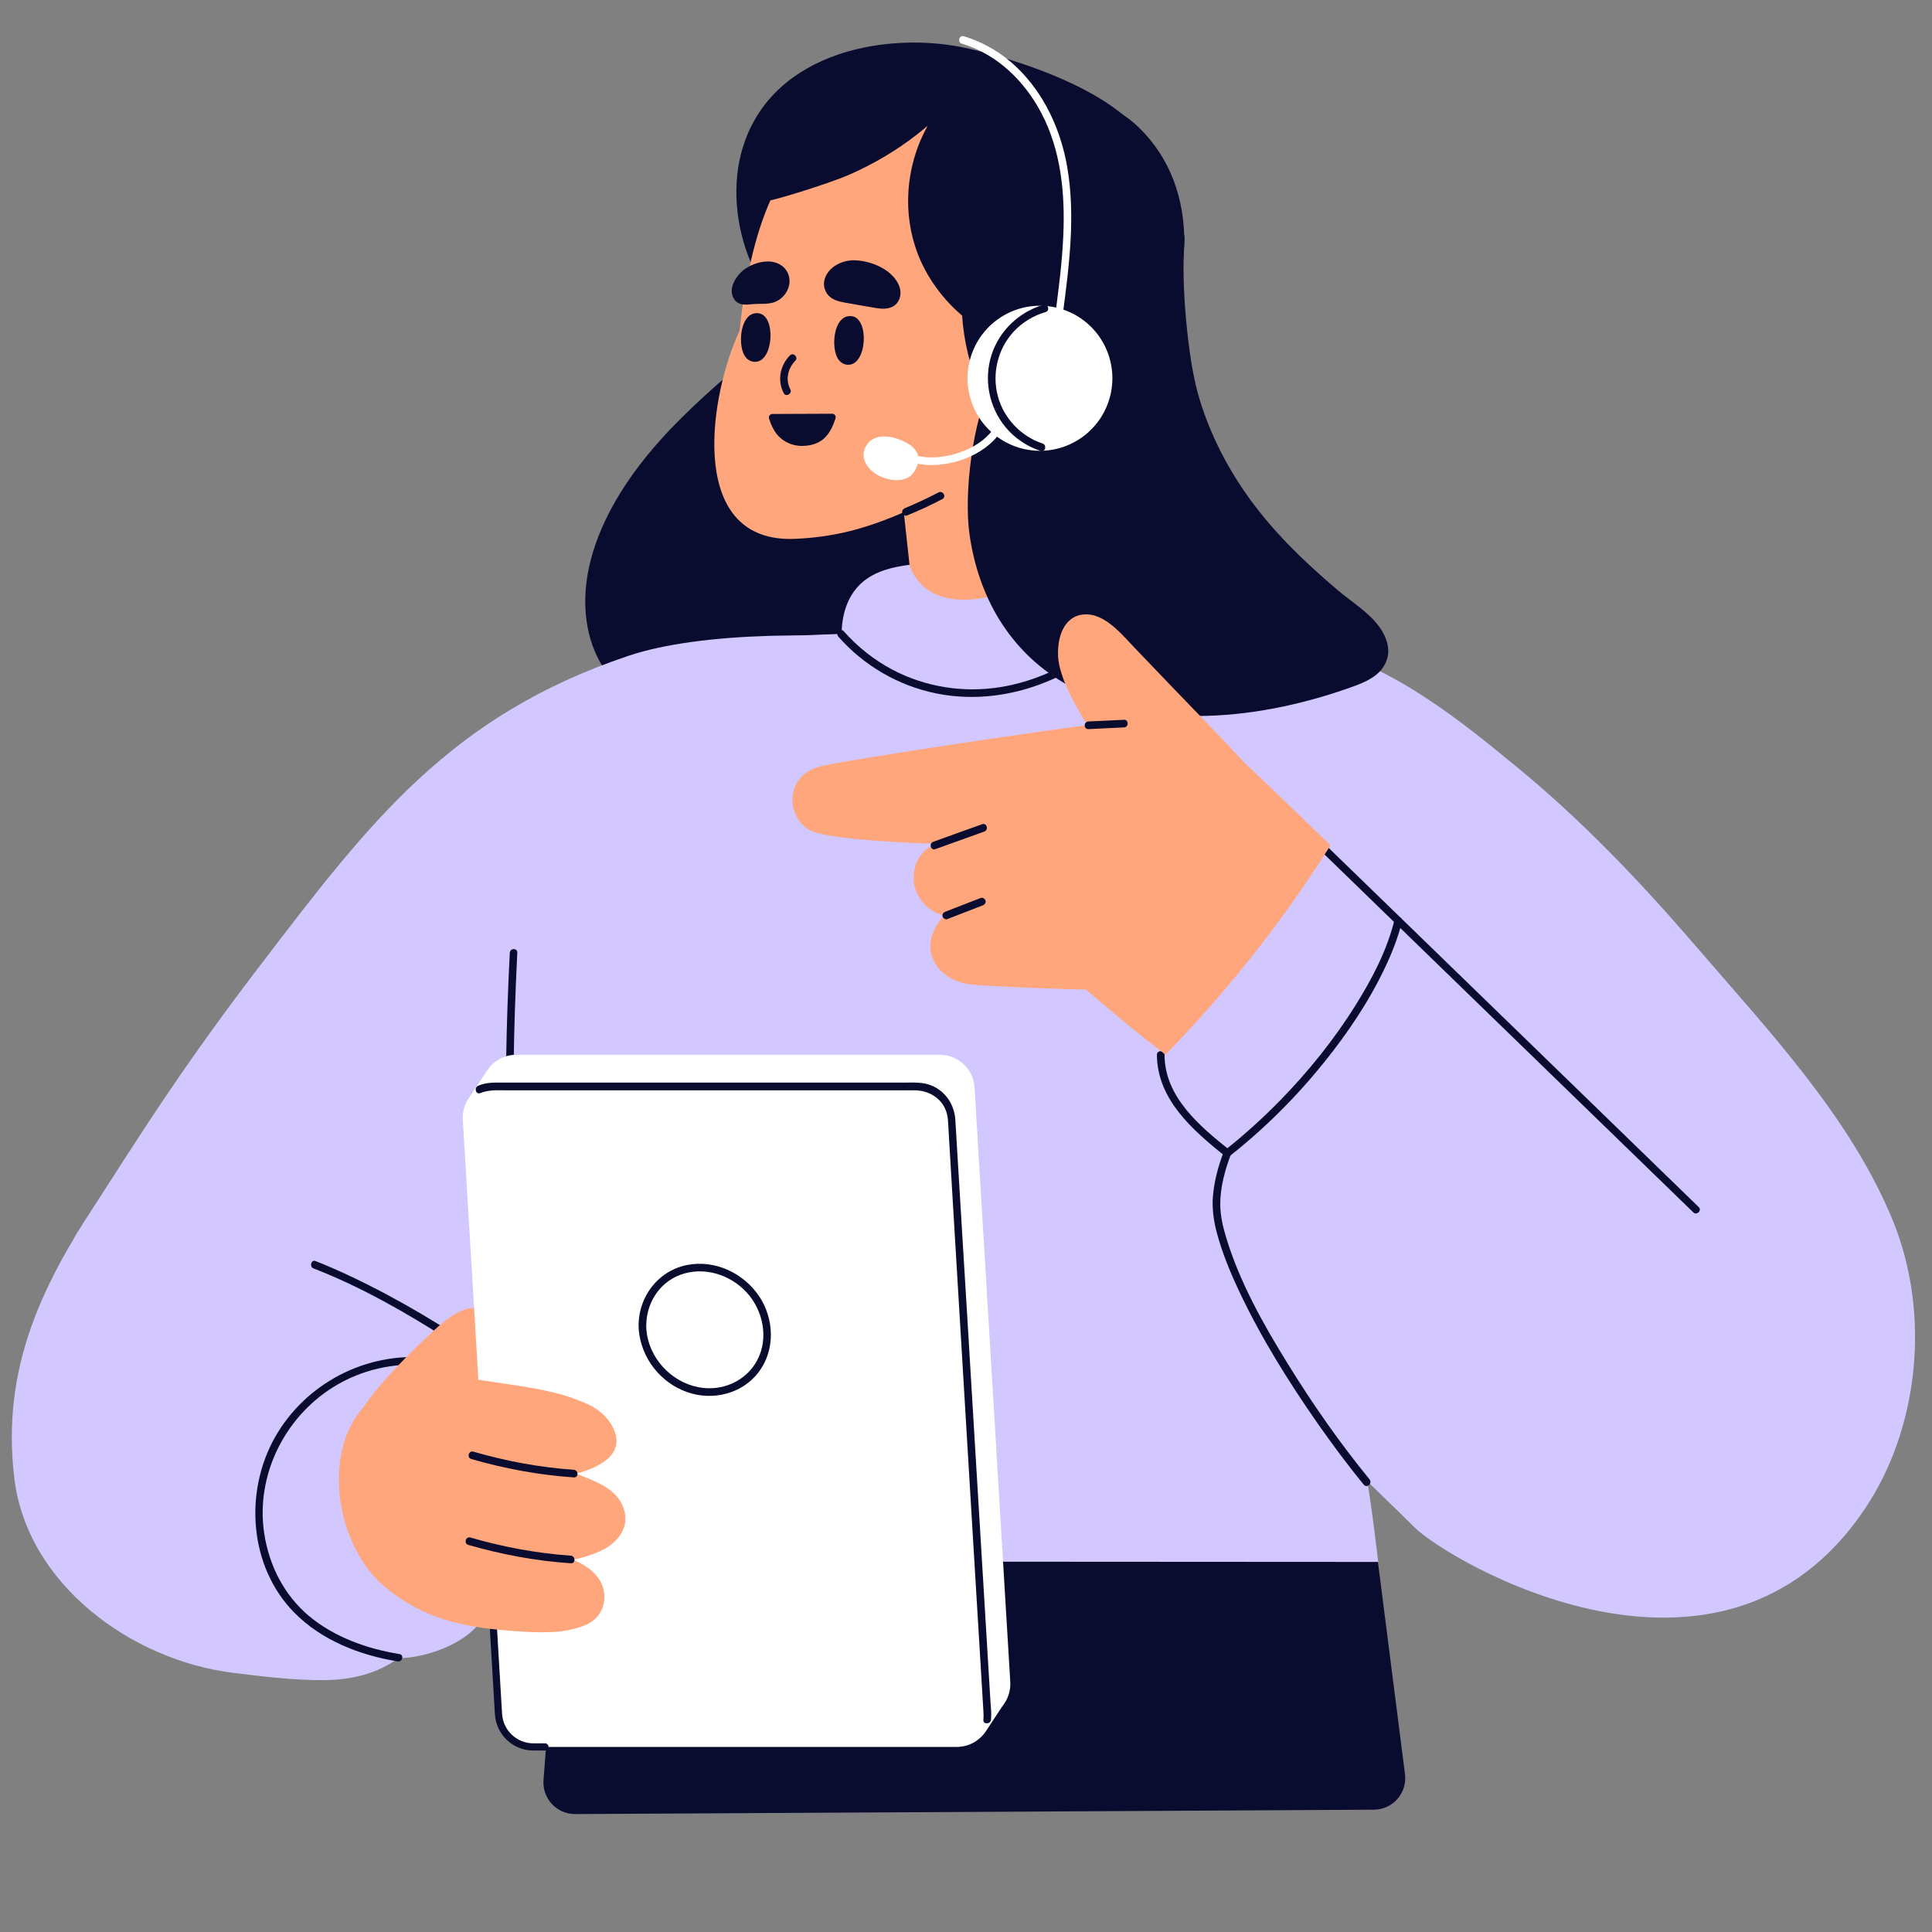 <svg xmlns="http://www.w3.org/2000/svg" xmlns:xlink="http://www.w3.org/1999/xlink" width="336" zoomAndPan="magnify" viewBox="0 0 252 252" height="336" preserveAspectRatio="xMidYMid meet" version="1.0"><rect x="0" y="0" width="252" height="252" fill="#808080" stroke="none"/><defs><clipPath id="7b83789a8e"><path d="M 70 200 L 184 200 L 184 236.633 L 70 236.633 Z M 70 200 " clip-rule="nonzero"/></clipPath><clipPath id="118873c04d"><path d="M 125 4.133 L 140 4.133 L 140 42 L 125 42 Z M 125 4.133 " clip-rule="nonzero"/></clipPath></defs><g clip-path="url(#7b83789a8e)"><path fill="#090c2f" d="M 179.195 236.047 L 75.023 236.617 C 72.613 236.633 70.715 234.586 70.891 232.172 L 73.344 200.367 L 179.301 200.367 L 183.258 231.398 C 183.578 233.855 181.68 236.031 179.195 236.047 Z M 179.195 236.047 " fill-opacity="1" fill-rule="nonzero"/></g><path fill="#090c2f" d="M 150.301 20.891 C 149.133 12.48 131.16 7.246 125.219 6.105 C 114.809 4.133 99.961 7.129 96.645 20.102 C 95.434 24.824 96.09 30.484 98.383 35.219 C 100.75 40.09 105.348 44.402 109.773 43.086 C 111.961 42.43 113.684 40.719 115.465 39.242 C 117.438 37.617 119.512 36.172 121.684 34.914 C 123.891 33.641 126.168 32.559 128.531 31.68 C 130.371 31.008 132.227 30.367 133.965 29.457 C 135.613 28.598 137.219 27.457 138.316 25.73 C 139.57 23.758 150.625 23.141 150.301 20.891 Z M 150.301 20.891 " fill-opacity="1" fill-rule="nonzero"/><path fill="#090c2f" d="M 122.125 65.254 C 122.445 62.738 122.27 60.18 120.957 58.234 C 120.387 57.402 119.641 56.699 118.707 56.277 C 117.742 55.84 116.621 55.75 115.48 55.867 C 113.102 56.102 110.707 57.184 108.324 57.227 C 106.441 57.258 105.012 56.352 104.062 54.902 C 102.355 52.27 102.047 48.613 99.754 46.406 C 99.23 45.895 98.602 45.5 97.887 45.266 C 97.742 45.223 97.523 45.25 97.434 45.426 C 97.098 46.156 96.762 46.902 96.441 47.637 C 92.324 51.172 88.266 54.785 84.777 58.969 C 81.098 63.383 78.043 68.5 76.848 73.898 C 75.812 78.59 76.32 83.387 78.688 87.059 C 79.824 88.828 81.387 90.273 83.301 91.195 C 85.492 92.262 88.016 92.629 90.602 92.586 C 93.242 92.539 95.93 92.086 98.602 91.488 C 100.879 90.977 103.156 90.332 105.391 89.457 C 109.684 87.789 113.934 85.215 116.781 81.312 C 118.473 78.984 119.512 76.324 120.27 73.68 C 120.648 72.316 120.969 70.941 121.293 69.57 C 121.613 68.152 121.949 66.703 122.125 65.254 Z M 122.125 65.254 " fill-opacity="1" fill-rule="nonzero"/><path fill="#d2c7ff" d="M 130.227 87.715 C 129.965 87.336 129.656 86.984 129.32 86.676 C 127.32 84.848 124.184 84.336 121.293 83.957 C 108.441 82.289 91.402 82.379 81.988 85.535 C 58.773 93.344 48.316 107.105 34.199 125.574 C 23.922 139.012 18.926 146.938 9.859 161.137 C 9.508 161.676 4.516 175.305 4.164 175.848 C 3.012 180.188 4.004 185.262 5.086 189.312 C 8.02 200.34 17.043 203.586 26.883 207.211 C 30.711 208.617 35.512 208.98 39.207 206.336 C 39.719 205.969 40.184 205.559 40.625 205.137 C 45.164 203.32 48.902 199.125 51.926 195.223 C 61.445 182.938 69.605 169.793 77.125 156.383 C 80.031 151.207 82.848 146 85.609 140.766 C 87.359 139.262 89.184 137.828 91.012 136.422 C 104.414 126.102 118.297 115.586 127.586 101.578 C 130.445 97.234 132.84 91.504 130.227 87.715 Z M 130.227 87.715 " fill-opacity="1" fill-rule="nonzero"/><path fill="#d2c7ff" d="M 190.395 141.09 C 190.207 129.637 189.258 118.234 187.27 106.957 C 185.93 99.266 183.59 90.902 177.035 86.664 C 173.078 84.105 168.188 83.504 163.488 83.094 C 144.52 81.457 128.707 82.07 109.684 82.684 C 97.332 83.082 80.266 83.93 72.059 93.184 C 63.953 102.309 64.277 115.922 65.051 128.117 C 66.234 146.527 67.402 164.938 68.582 183.348 C 68.832 187.266 69.094 191.23 70 195.074 C 71.094 199.695 71.855 203.031 76.512 203.672 C 86.453 205.062 97.594 203.688 107.656 203.688 C 128.418 203.703 177.883 203.73 179.766 203.73 C 179.766 203.73 178.789 194.898 177.562 188.672 C 177.301 187.367 184.48 189.359 185.621 188.684 C 187.301 187.691 187.723 185.484 187.957 183.551 C 189.664 169.457 190.629 155.242 190.395 141.09 Z M 190.395 141.09 " fill-opacity="1" fill-rule="nonzero"/><path fill="#d2c7ff" d="M 144.828 83.695 C 144.785 81.137 144.566 78.344 143.191 76.031 C 142.535 74.934 141.559 73.984 140.316 73.398 C 138.68 72.652 136.812 72.598 135.016 72.625 C 130.855 72.684 126.707 72.934 122.578 73.297 C 119.246 73.605 115.305 73.68 112.691 75.77 C 110.02 77.918 109.566 81.398 109.828 84.453 C 109.875 84.996 109.945 85.535 110.02 86.062 C 109.977 86.723 110.004 87.395 110.164 88.066 C 110.457 89.324 111.145 90.582 112.27 91.414 C 113.613 92.426 115.348 92.703 117.043 92.715 C 119.016 92.715 121 92.527 122.969 92.367 C 125.016 92.203 127.043 92 129.09 91.781 C 131.117 91.562 133.148 91.297 135.176 91.02 C 137.031 90.758 138.957 90.566 140.77 90.098 C 142.242 89.719 143.484 88.945 144.141 87.672 C 144.77 86.457 144.855 85.055 144.828 83.695 Z M 144.828 83.695 " fill-opacity="1" fill-rule="nonzero"/><path fill="#090c2f" d="M 109.348 83.035 C 112.664 86.824 117.203 89.457 122.137 90.449 C 127.191 91.473 132.43 90.727 137.133 88.664 C 139.891 87.469 142.418 85.801 144.68 83.812 C 145.164 83.387 144.461 82.684 143.98 83.109 C 140.168 86.488 135.453 88.828 130.43 89.633 C 125.672 90.391 120.723 89.617 116.457 87.379 C 114.035 86.105 111.875 84.395 110.062 82.336 C 109.625 81.852 108.926 82.555 109.348 83.035 Z M 109.348 83.035 " fill-opacity="1" fill-rule="nonzero"/><path fill="#d2c7ff" d="M 243.277 196.758 C 224.516 224.773 188.863 203.555 184.527 199.242 C 180.32 195.059 175.633 190.762 171.68 186.344 C 164.129 177.922 157.02 168.551 154.172 157.406 C 151.047 145.168 153.633 132.258 158.086 120.703 C 162.668 108.816 169.078 90.449 171.457 84.293 C 182.016 86.984 190.891 94.34 197.797 100 C 206.398 107.047 214.078 115.133 221.32 123.555 C 230.691 134.449 241.438 145.797 246.93 159.293 C 251.895 171.59 250.215 186.402 243.277 196.758 Z M 243.277 196.758 " fill-opacity="1" fill-rule="nonzero"/><path fill="#d2c7ff" d="M 59.168 174.75 C 56.641 171.664 53.047 169.793 49.574 168.023 C 45.238 165.828 40.914 163.637 36.578 161.457 C 34.402 160.359 32.227 159.266 30.066 158.168 C 28.008 157.129 25.965 156.02 23.816 155.125 C 21.848 154.293 19.746 153.691 17.582 153.738 C 16.109 153.766 14.648 153.84 13.789 155.109 C 5.523 167.176 0.105 178.391 1.875 192.867 C 3.566 206.699 17.191 216.539 30.316 218.18 C 34.285 218.676 38.359 219.188 42.375 219.145 C 45.836 219.113 49.223 218.309 51.996 216.262 C 55.094 216.395 63.137 214.129 63.867 208.703 C 64.305 205.5 61.34 201.48 61.562 195.91 C 63.094 188.902 64 180.656 59.168 174.75 Z M 59.168 174.75 " fill-opacity="1" fill-rule="nonzero"/><path fill="#090c2f" d="M 52.113 215.75 C 47.879 215.062 43.633 213.559 40.301 210.781 C 37.047 208.047 35.09 204.172 34.461 199.988 C 33.336 192.531 37.047 184.973 43.383 180.98 C 47.078 178.652 51.414 177.676 55.75 178.082 C 56.391 178.141 56.379 177.148 55.75 177.09 C 47.719 176.344 39.848 180.438 35.863 187.473 C 31.832 194.621 32.492 204.332 38.359 210.312 C 41.922 213.953 46.918 215.898 51.867 216.703 C 52.48 216.82 52.742 215.855 52.113 215.75 Z M 52.113 215.75 " fill-opacity="1" fill-rule="nonzero"/><path fill="#090c2f" d="M 40.902 165.449 C 47.09 167.848 52.961 171.211 58.539 174.777 C 60.172 175.816 61.781 176.898 63.344 178.012 C 63.867 178.375 64.363 177.512 63.84 177.148 C 58.145 173.098 52.07 169.484 45.762 166.488 C 44.246 165.77 42.711 165.098 41.148 164.484 C 40.578 164.266 40.316 165.23 40.902 165.449 Z M 40.902 165.449 " fill-opacity="1" fill-rule="nonzero"/><path fill="#090c2f" d="M 66.496 124.273 C 66.016 133.441 65.867 142.625 66.043 151.805 C 66.102 154.395 66.176 156.996 66.277 159.586 C 66.305 160.23 67.297 160.23 67.27 159.586 C 66.906 150.418 66.859 141.234 67.152 132.051 C 67.238 129.465 67.344 126.875 67.473 124.273 C 67.516 123.629 66.523 123.645 66.496 124.273 Z M 66.496 124.273 " fill-opacity="1" fill-rule="nonzero"/><path fill="#090c2f" d="M 171.344 110.074 C 177.781 116.332 184.219 122.574 190.672 128.836 C 197.113 135.094 203.551 141.336 210.004 147.594 C 213.625 151.105 217.246 154.629 220.867 158.137 C 221.32 158.578 222.035 157.875 221.566 157.438 C 215.129 151.18 208.691 144.934 202.238 138.676 C 195.797 132.418 189.359 126.172 182.906 119.914 C 179.285 116.406 175.664 112.883 172.043 109.371 C 171.59 108.918 170.891 109.621 171.344 110.074 Z M 171.344 110.074 " fill-opacity="1" fill-rule="nonzero"/><path fill="#090c2f" d="M 160.422 150.77 C 164.961 147.188 169.094 143.062 172.73 138.543 C 175.781 134.742 178.555 130.648 180.641 126.23 C 181.562 124.301 182.352 122.297 182.863 120.223 C 183.008 119.609 182.059 119.328 181.898 119.957 C 180.934 123.922 178.977 127.648 176.832 131.086 C 174.016 135.605 170.641 139.785 166.918 143.59 C 164.656 145.898 162.262 148.062 159.719 150.066 C 159.223 150.461 159.926 151.164 160.422 150.77 Z M 160.422 150.77 " fill-opacity="1" fill-rule="nonzero"/><path fill="#090c2f" d="M 178.629 192.953 C 174.758 188.219 171.227 183.156 168.012 177.953 C 164.844 172.82 161.777 167.41 159.996 161.617 C 159.531 160.113 159.152 158.578 159.164 156.996 C 159.18 154.789 159.777 152.625 160.551 150.562 C 160.77 149.965 159.82 149.699 159.59 150.301 C 158.887 152.156 158.363 154.086 158.203 156.09 C 158.086 157.625 158.289 159.117 158.668 160.609 C 159.371 163.316 160.449 165.918 161.633 168.434 C 164.48 174.473 168.043 180.176 171.852 185.645 C 173.781 188.391 175.781 191.098 177.914 193.688 C 178.336 194.152 179.035 193.438 178.629 192.953 Z M 178.629 192.953 " fill-opacity="1" fill-rule="nonzero"/><path fill="#090c2f" d="M 160.449 150.066 C 156.508 146.906 151.922 143.121 151.895 137.594 C 151.895 136.949 150.902 136.949 150.902 137.594 C 150.945 143.414 155.574 147.418 159.75 150.77 C 160.246 151.18 160.945 150.477 160.449 150.066 Z M 160.449 150.066 " fill-opacity="1" fill-rule="nonzero"/><path fill="#ffa67d" d="M 148.07 31.375 C 148.055 30.938 148.023 30.512 147.996 30.086 C 146.727 14.703 126.738 6.824 113.219 13.008 C 101.828 18.23 98.527 28.816 96.863 39.855 C 96.719 40.879 96.586 41.977 96.469 43.133 C 96.355 43.395 96.238 43.656 96.121 43.906 C 92.324 52.723 89.93 70.855 103.668 70.285 C 113.086 69.906 118.457 66.277 124.797 63.836 C 138.664 58.5 148.637 46.891 148.07 31.375 Z M 148.07 31.375 " fill-opacity="1" fill-rule="nonzero"/><path fill="#090c2f" d="M 103.027 46.363 C 101.742 47.68 101.363 49.625 102.223 51.277 C 102.516 51.848 103.375 51.336 103.086 50.777 C 102.426 49.535 102.75 48.074 103.727 47.066 C 104.18 46.609 103.48 45.895 103.027 46.363 Z M 103.027 46.363 " fill-opacity="1" fill-rule="nonzero"/><path fill="#ffa67d" d="M 116.312 51.848 C 116.312 51.848 117.684 65.125 118.633 73.68 C 118.633 73.68 119.902 79.133 127.555 78.094 C 135 77.086 136.594 72.129 136.594 72.129 L 135 50.195 Z M 116.312 51.848 " fill-opacity="1" fill-rule="nonzero"/><path fill="#090c2f" d="M 153.078 23.523 C 152.082 20.891 150.523 18.535 148.508 16.59 C 138.812 7.203 107.055 6.852 101.199 24.121 C 101.012 24.414 100.254 25.891 100.078 26.184 C 99.93 26.434 107.828 24.094 110.895 22.734 C 113.977 21.371 116.898 19.648 119.57 17.57 C 120.051 17.191 120.531 16.797 121 16.402 C 120.59 17.148 120.211 17.938 119.891 18.727 C 117.789 24.004 117.949 30.043 120.605 35.09 C 121.832 37.414 123.496 39.477 125.496 41.172 C 125.715 44.562 126.531 47.898 127.934 51 C 128.562 52.402 129.336 53.777 130.199 55.062 C 130.168 56.176 130.344 57.27 131.117 58.133 C 131.555 58.617 132.141 58.969 132.812 59.027 C 133.645 59.086 134.402 58.734 135.117 58.367 C 137.703 57.039 140.156 55.488 142.434 53.703 C 146.945 50.148 150.828 45.543 152.859 40.105 C 154.844 34.84 155.078 28.816 153.078 23.523 Z M 153.078 23.523 " fill-opacity="1" fill-rule="nonzero"/><path fill="#090c2f" d="M 122.414 64.23 C 120.984 64.977 119.523 65.664 118.035 66.277 C 117.789 66.383 117.613 66.613 117.684 66.895 C 117.742 67.125 118.051 67.348 118.297 67.242 C 119.875 66.602 121.422 65.883 122.926 65.094 C 123.48 64.789 122.984 63.938 122.414 64.23 Z M 122.414 64.23 " fill-opacity="1" fill-rule="nonzero"/><path fill="#090c2f" d="M 139.484 54.961 C 139.484 54.961 138.273 57.211 135.613 59.07 L 135.938 63.137 C 135.938 63.137 129.703 62.578 128.141 55.793 C 126.168 47.227 139.484 54.961 139.484 54.961 Z M 139.484 54.961 " fill-opacity="1" fill-rule="nonzero"/><path fill="#090c2f" d="M 104.633 58.164 C 103.113 58.18 101.684 57.387 100.938 56.07 C 100.66 55.59 100.473 55.105 100.309 54.582 C 100.223 54.289 100.441 53.996 100.75 53.996 C 103.027 53.996 106.938 53.98 108.547 53.965 C 108.852 53.965 109.07 54.258 108.984 54.551 C 108.324 56.641 107.262 58.133 104.633 58.164 Z M 104.633 58.164 " fill-opacity="1" fill-rule="nonzero"/><path fill="#090c2f" d="M 98.559 47.195 C 97.914 47.227 97.129 46.875 96.805 45.602 C 96.34 43.773 96.879 40.586 98.969 40.863 C 101.215 41.172 100.922 47.094 98.559 47.195 Z M 98.559 47.195 " fill-opacity="1" fill-rule="nonzero"/><path fill="#090c2f" d="M 110.719 47.578 C 110.078 47.605 109.289 47.254 108.969 45.984 C 108.5 44.156 109.043 40.969 111.129 41.246 C 113.379 41.551 113.102 47.473 110.719 47.578 Z M 110.719 47.578 " fill-opacity="1" fill-rule="nonzero"/><path fill="#090c2f" d="M 117.262 37.238 C 116.371 35.09 113.48 33.949 111.32 33.949 C 109.801 33.949 108.078 34.812 107.582 36.348 C 107.289 37.266 107.598 38.246 108.371 38.816 C 109.102 39.344 110.051 39.445 110.91 39.594 C 111.992 39.781 113.086 39.988 114.168 40.164 C 115.043 40.309 116.035 40.383 116.766 39.77 C 117.496 39.141 117.625 38.086 117.262 37.238 Z M 117.262 37.238 " fill-opacity="1" fill-rule="nonzero"/><path fill="#090c2f" d="M 102.98 36.801 C 103.027 35.895 102.602 35.074 101.902 34.605 C 100.559 33.699 98.633 34.137 97.289 35 C 96.133 35.746 94.836 37.617 95.754 39.008 C 96.367 39.93 97.348 39.738 98.266 39.664 C 99.535 39.562 100.777 39.84 101.887 38.906 C 102.5 38.406 102.938 37.617 102.98 36.801 Z M 102.98 36.801 " fill-opacity="1" fill-rule="nonzero"/><path fill="#ffa67d" d="M 63.254 170.785 C 60.918 169.926 58.523 171.75 56.699 173.449 C 53.5 176.43 42.391 186.754 46.508 189.695 C 47.852 190.66 49.648 191.055 51.266 191.012 C 54.465 190.922 57.516 189.43 59.836 187.238 C 62.16 185.043 63.809 182.207 64.961 179.238 C 65.547 177.746 66.016 176.152 65.852 174.559 C 65.691 172.965 64.773 171.355 63.285 170.785 C 63.27 170.801 63.27 170.801 63.254 170.785 Z M 63.254 170.785 " fill-opacity="1" fill-rule="nonzero"/><path fill="#ffffff" d="M 131.773 219.363 L 127.117 141.863 C 126.973 139.449 124.984 137.578 122.578 137.578 L 67.344 137.578 C 65.781 137.578 64.406 138.367 63.59 139.555 L 61.211 143.137 C 60.625 143.953 60.289 144.977 60.363 146.074 L 65.02 223.574 C 65.168 225.988 67.152 227.859 69.562 227.859 L 124.797 227.859 C 126.402 227.859 127.789 227.027 128.605 225.797 L 130.723 222.582 C 131.438 221.703 131.848 220.578 131.773 219.363 Z M 131.773 219.363 " fill-opacity="1" fill-rule="nonzero"/><path fill="#090c2f" d="M 83.316 173.461 C 83.637 177.133 86.117 180.32 89.578 181.562 C 92.906 182.762 96.793 181.828 98.953 178.977 C 101.145 176.094 100.996 172.016 99.012 169.062 C 96.969 166.035 93.258 164.293 89.637 164.996 C 85.668 165.77 83.039 169.473 83.316 173.461 C 83.359 174.09 84.352 174.105 84.309 173.461 C 84.105 170.379 85.754 167.395 88.73 166.281 C 91.797 165.141 95.242 166.238 97.406 168.594 C 99.523 170.918 100.281 174.484 98.805 177.352 C 97.348 180.176 94.133 181.551 91.066 180.934 C 87.477 180.219 84.629 177.105 84.309 173.449 C 84.25 172.832 83.258 172.82 83.316 173.461 Z M 83.316 173.461 " fill-opacity="1" fill-rule="nonzero"/><path fill="#090c2f" d="M 129.262 224.305 C 129.336 223.531 129.25 222.727 129.191 221.953 C 129.102 220.488 129.016 219.012 128.926 217.551 C 128.621 212.477 128.312 207.418 128.008 202.344 C 127.613 195.805 127.219 189.27 126.824 182.734 C 126.445 176.371 126.066 170.012 125.672 163.664 C 125.395 159.074 125.117 154.496 124.84 149.906 C 124.766 148.781 124.707 147.641 124.637 146.512 C 124.621 146.336 124.621 146.164 124.605 145.988 C 124.461 144.086 123.352 142.391 121.598 141.629 C 120.43 141.117 119.188 141.207 117.949 141.207 C 116.121 141.207 114.297 141.207 112.473 141.207 C 106.5 141.207 100.531 141.207 94.559 141.207 C 88.176 141.207 81.797 141.207 75.402 141.207 C 71.824 141.207 68.234 141.207 64.656 141.207 C 63.867 141.207 63.109 141.309 62.379 141.613 C 61.793 141.863 62.059 142.812 62.641 142.578 C 63.781 142.113 64.977 142.215 66.176 142.215 C 68.043 142.215 69.926 142.215 71.797 142.215 C 77.738 142.215 83.664 142.215 89.609 142.215 C 95.945 142.215 102.281 142.215 108.617 142.215 C 112.164 142.215 115.715 142.215 119.262 142.215 C 121.539 142.215 123.469 143.691 123.641 146.059 C 123.699 146.793 123.73 147.523 123.773 148.254 C 124.008 152.262 124.254 156.266 124.488 160.273 C 124.855 166.355 125.219 172.438 125.582 178.523 C 125.977 185.102 126.371 191.684 126.766 198.262 C 127.102 203.746 127.422 209.215 127.758 214.699 C 127.934 217.535 128.094 220.371 128.27 223.207 C 128.301 223.59 128.301 223.969 128.27 224.363 C 128.211 224.934 129.203 224.934 129.262 224.305 Z M 129.262 224.305 " fill-opacity="1" fill-rule="nonzero"/><path fill="#090c2f" d="M 71.066 228.328 L 69.562 228.328 C 66.906 228.328 64.715 226.25 64.555 223.605 L 63.898 212.551 C 63.883 212.285 64.07 212.066 64.336 212.051 C 64.582 212.039 64.816 212.227 64.832 212.492 L 65.488 223.547 C 65.621 225.711 67.414 227.391 69.578 227.391 L 71.082 227.391 C 71.344 227.391 71.547 227.598 71.547 227.859 C 71.547 228.121 71.328 228.328 71.066 228.328 Z M 71.066 228.328 " fill-opacity="1" fill-rule="nonzero"/><path fill="#ffa67d" d="M 81.359 196.785 C 80.469 194.094 77.477 193.16 75.488 192.355 C 75.371 192.312 75.27 192.266 75.152 192.223 C 75.359 192.164 75.578 192.105 75.781 192.047 C 77.855 191.375 81.855 189.781 79.883 186.066 C 79.184 184.766 77.984 183.773 76.816 183.23 C 72.805 181.316 68.246 180.875 64.188 180.234 C 60.305 179.605 56.102 179.223 52.289 180.438 C 41.18 184.004 42.594 200.473 50.012 206.816 C 55.559 211.555 61.328 212.328 67.328 212.77 C 69.035 212.898 72.117 213.016 73.754 212.695 C 75.254 212.402 76.906 212.039 77.941 210.824 C 78.805 209.801 79.168 208.133 78.453 206.539 C 77.957 205.441 76.848 204.316 74.758 203.438 C 76.133 203.176 77.445 202.738 78.656 202.137 C 80.293 201.305 82.234 199.402 81.359 196.785 Z M 81.359 196.785 " fill-opacity="1" fill-rule="nonzero"/><path fill="#090c2f" d="M 61.473 190.309 C 65.84 191.566 70.305 192.398 74.848 192.707 C 75.488 192.75 75.477 191.754 74.848 191.711 C 70.41 191.406 66.016 190.586 61.734 189.344 C 61.121 189.168 60.859 190.133 61.473 190.309 Z M 61.473 190.309 " fill-opacity="1" fill-rule="nonzero"/><path fill="#090c2f" d="M 61.078 201.508 C 65.445 202.766 69.91 203.602 74.453 203.906 C 75.094 203.949 75.082 202.957 74.453 202.914 C 70.016 202.605 65.621 201.785 61.34 200.543 C 60.727 200.383 60.465 201.332 61.078 201.508 Z M 61.078 201.508 " fill-opacity="1" fill-rule="nonzero"/><path fill="#090c2f" d="M 180.977 84.031 C 180.234 80.828 176.832 78.973 174.523 77.012 C 170.07 73.238 165.793 69.117 162.449 64.289 C 159.691 60.312 157.531 55.926 156.23 51.262 C 154.945 46.625 154.055 37.164 154.477 31.785 C 154.668 29.43 154.055 30.309 150.727 31.098 C 149.895 31.285 147.574 31.855 146.887 32.355 C 139.586 37.59 133.438 41.859 129.352 49.945 C 126.898 54.785 125.672 64.332 126.473 69.805 C 127.656 77.875 131.613 84.836 138.797 89.09 C 149.938 95.699 164.918 93.738 176.453 89.559 C 177.957 89.016 179.52 88.359 180.41 87.027 C 181.082 86.02 181.199 85.012 180.977 84.031 Z M 180.977 84.031 " fill-opacity="1" fill-rule="nonzero"/><path fill="#ffffff" d="M 140.613 41.289 C 141.141 41.617 141.633 41.992 142.086 42.414 C 142.539 42.836 142.949 43.301 143.312 43.805 C 143.672 44.309 143.984 44.844 144.242 45.41 C 144.5 45.973 144.699 46.559 144.84 47.164 C 144.984 47.77 145.066 48.379 145.09 49 C 145.109 49.621 145.07 50.238 144.973 50.852 C 144.871 51.465 144.715 52.062 144.496 52.645 C 144.281 53.227 144.008 53.781 143.684 54.312 C 143.359 54.84 142.984 55.332 142.559 55.785 C 142.137 56.242 141.676 56.648 141.172 57.012 C 140.668 57.375 140.133 57.688 139.57 57.945 C 139.008 58.203 138.422 58.402 137.82 58.547 C 137.215 58.688 136.602 58.77 135.984 58.793 C 135.363 58.816 134.746 58.777 134.137 58.676 C 133.523 58.578 132.926 58.418 132.344 58.203 C 131.766 57.984 131.211 57.711 130.684 57.387 C 130.152 57.059 129.664 56.684 129.211 56.262 C 128.754 55.836 128.348 55.375 127.984 54.871 C 127.621 54.367 127.312 53.832 127.055 53.266 C 126.797 52.703 126.598 52.117 126.453 51.512 C 126.312 50.906 126.23 50.293 126.207 49.676 C 126.184 49.055 126.223 48.438 126.324 47.824 C 126.422 47.211 126.582 46.613 126.797 46.031 C 127.016 45.449 127.285 44.895 127.613 44.363 C 127.938 43.836 128.312 43.344 128.734 42.891 C 129.156 42.434 129.621 42.027 130.125 41.664 C 130.625 41.301 131.16 40.988 131.727 40.73 C 132.289 40.473 132.871 40.273 133.477 40.129 C 134.082 39.988 134.691 39.906 135.312 39.883 C 135.934 39.859 136.547 39.898 137.16 40 C 137.773 40.098 138.371 40.258 138.949 40.473 C 139.531 40.691 140.086 40.965 140.613 41.289 Z M 140.613 41.289 " fill-opacity="1" fill-rule="nonzero"/><g clip-path="url(#118873c04d)"><path fill="#ffffff" d="M 138.621 41.039 C 139.453 34.68 140.301 28.203 139.207 21.812 C 138.375 16.957 136.215 12.234 132.637 8.797 C 130.68 6.91 128.312 5.508 125.715 4.73 C 125.102 4.555 124.84 5.508 125.453 5.695 C 130.035 7.059 133.598 10.523 135.805 14.703 C 138.387 19.59 138.93 25.188 138.695 30.629 C 138.551 34.125 138.098 37.59 137.645 41.055 C 137.543 41.668 138.535 41.668 138.621 41.039 Z M 138.621 41.039 " fill-opacity="1" fill-rule="nonzero"/></g><path fill="#ffffff" d="M 117.438 57.375 C 115.891 56.758 113.816 56.57 112.91 58.266 C 112.051 59.902 113.406 61.527 114.867 62.156 C 116.473 62.844 118.488 62.93 119.363 61.336 C 120.387 59.48 119.539 58.207 117.438 57.375 Z M 117.438 57.375 " fill-opacity="1" fill-rule="nonzero"/><path fill="#ffffff" d="M 117.613 59.684 C 120.02 61.145 123.395 60.781 125.906 59.816 C 128.52 58.805 130.797 56.891 131.555 54.098 C 131.715 53.484 130.766 53.223 130.594 53.836 C 129.922 56.352 127.805 58.062 125.438 58.922 C 123.219 59.742 120.227 60.109 118.109 58.82 C 117.566 58.5 117.07 59.363 117.613 59.684 Z M 117.613 59.684 " fill-opacity="1" fill-rule="nonzero"/><path fill="#090c2f" d="M 136.109 39.754 C 132.93 40.676 130.359 43.117 129.336 46.273 C 128.285 49.508 129 53.105 131.148 55.707 C 132.344 57.168 133.949 58.223 135.73 58.82 C 136.344 59.027 136.594 58.062 135.992 57.855 C 133.16 56.906 130.926 54.566 130.152 51.672 C 129.367 48.73 130.141 45.516 132.199 43.277 C 133.336 42.051 134.781 41.172 136.375 40.703 C 136.988 40.543 136.723 39.578 136.109 39.754 Z M 136.109 39.754 " fill-opacity="1" fill-rule="nonzero"/><path fill="#ffa67d" d="M 152.012 137.578 C 158.215 131.188 166.043 122.195 173.547 110.262 C 169.793 106.609 166.012 102.98 162.215 99.371 C 159.121 96.02 155.922 92.773 152.77 89.484 C 151.164 87.816 149.574 86.137 147.965 84.469 C 146.625 83.066 145.293 81.441 143.512 80.578 C 142.023 79.863 140.242 79.949 139.148 81.297 C 138.184 82.465 137.949 84.117 138.008 85.594 C 138.141 88.387 140.375 92.234 141.836 94.617 C 140.738 94.602 109.363 99.223 106.691 100.043 C 102.035 101.488 102.676 107.164 106.047 108.465 C 109.203 109.68 121.684 110.074 121.949 110.059 C 119.891 111.098 119.16 112.734 119.176 114.664 C 119.203 116.594 120.648 118.512 122.355 119.168 C 122.605 119.27 122.867 119.344 123.117 119.402 C 120.664 122.254 121.16 124.578 122.254 126.07 C 123.293 127.473 124.914 128.191 126.605 128.41 C 128.301 128.629 140.738 129.141 141.629 129.055 C 144.449 131.496 147.324 133.879 150.246 136.203 C 150.844 136.629 151.426 137.098 152.012 137.578 Z M 152.012 137.578 " fill-opacity="1" fill-rule="nonzero"/><path fill="#090c2f" d="M 121.992 110.762 C 124.125 110 126.254 109.238 128.387 108.465 C 128.984 108.246 128.723 107.297 128.125 107.5 C 125.992 108.262 123.859 109.02 121.73 109.797 C 121.129 110.016 121.395 110.965 121.992 110.762 Z M 121.992 110.762 " fill-opacity="1" fill-rule="nonzero"/><path fill="#090c2f" d="M 123.555 119.887 C 125.102 119.285 126.648 118.688 128.199 118.086 C 128.445 117.984 128.621 117.75 128.547 117.473 C 128.488 117.238 128.184 117.035 127.934 117.121 C 126.387 117.723 124.84 118.32 123.293 118.922 C 123.043 119.023 122.867 119.258 122.941 119.535 C 123.016 119.77 123.305 119.973 123.555 119.887 Z M 123.555 119.887 " fill-opacity="1" fill-rule="nonzero"/><path fill="#090c2f" d="M 141.965 95.102 C 143.512 95.027 145.062 94.953 146.609 94.879 C 147.25 94.852 147.25 93.855 146.609 93.887 C 145.062 93.961 143.512 94.031 141.965 94.105 C 141.324 94.137 141.324 95.129 141.965 95.102 Z M 141.965 95.102 " fill-opacity="1" fill-rule="nonzero"/></svg>